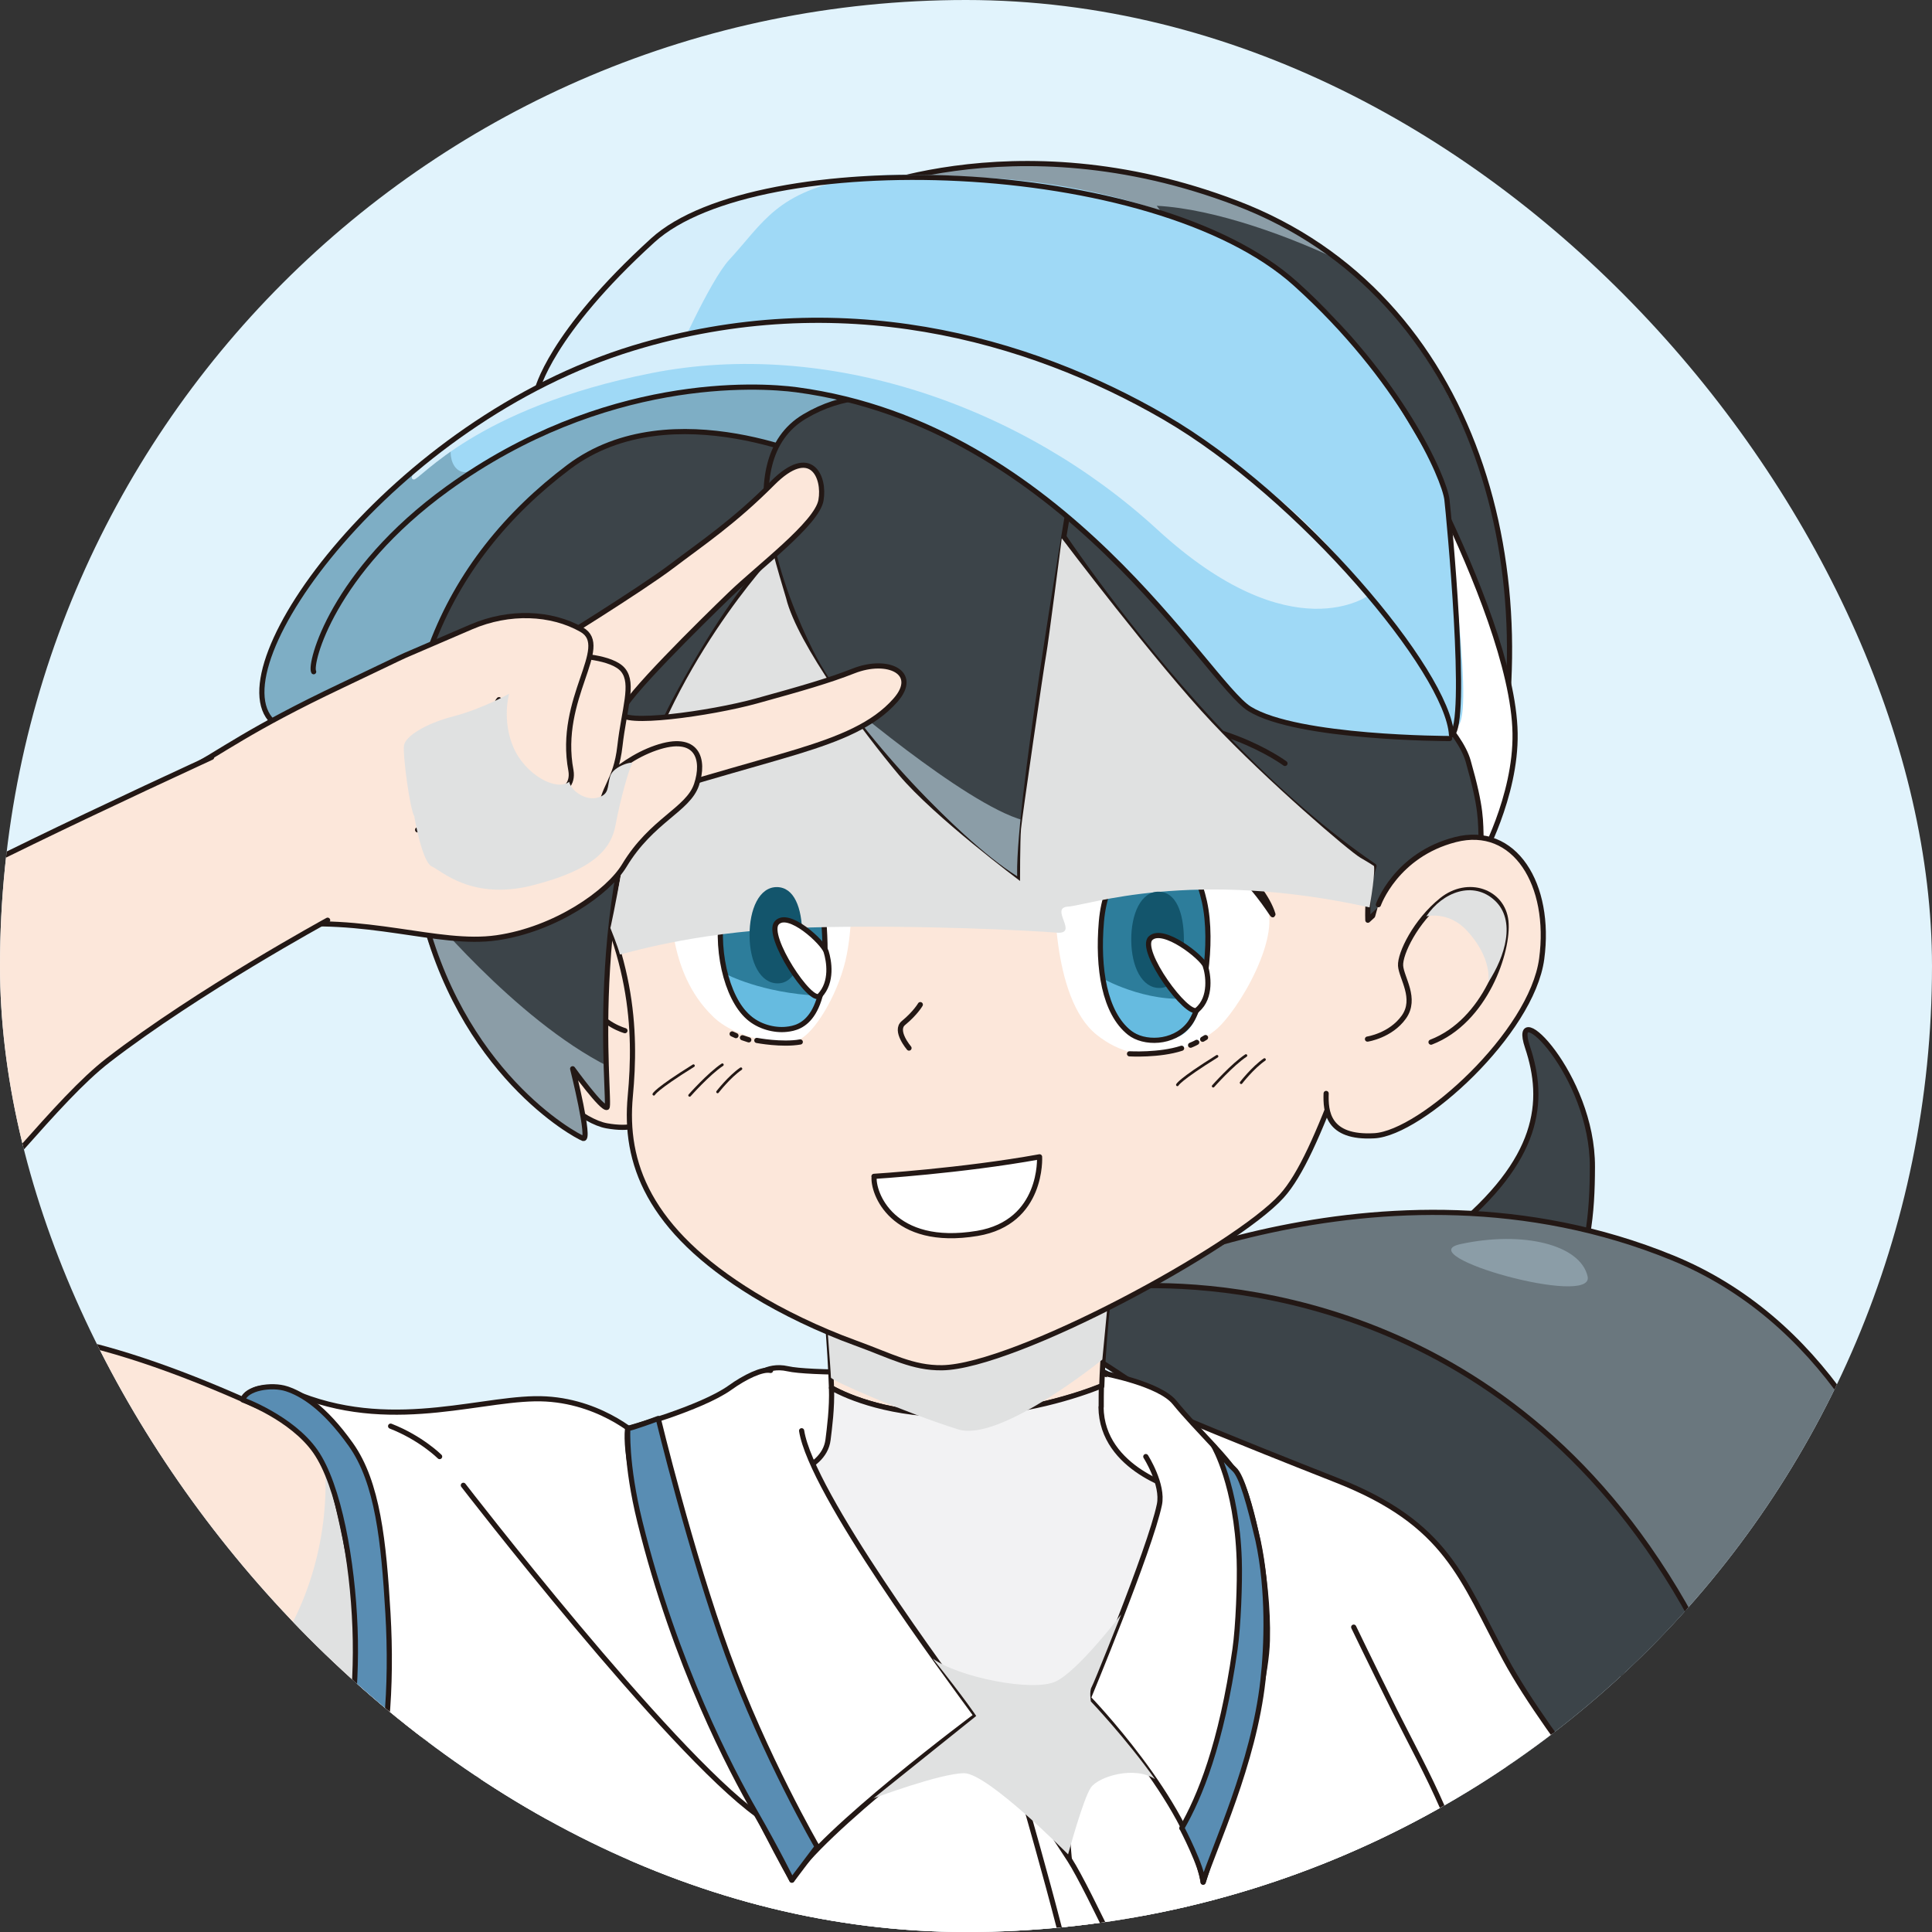 <svg width="120" height="120" viewBox="0 0 120 120" fill="none" xmlns="http://www.w3.org/2000/svg">
<rect x="0" y="0" width="120" height="120" fill="#333333" stroke="none"/>
<g clip-path="url(#clip0_2436_19485)">
<rect width="120" height="120" rx="60" fill="#E1F3FC"/>
<g clip-path="url(#clip1_2436_19485)">
<path d="M72.369 78.617C72.369 78.617 84.592 81.019 90.121 76.525C95.649 72.03 96.006 68.415 94.876 65.039C93.747 61.662 98.931 66.763 98.907 72.482C98.895 78.201 97.968 84.205 87.588 85.014C77.208 85.822 71.323 79.794 71.323 79.794L72.357 78.605L72.369 78.617Z" fill="#3C4449" stroke="#231815" stroke-width="0.321" stroke-linecap="round" stroke-linejoin="round"/>
<path d="M67.506 80.294C67.506 80.294 85.709 70.687 103.889 78.13C122.081 85.573 123.603 114.026 120.131 117.093C118.787 118.282 119.346 111.398 114.614 106.297C115.434 116.285 112.664 124.608 105.161 126.486C103.128 104.466 97.695 91.732 86.245 86.191C74.794 80.65 67.482 80.294 67.482 80.294H67.506Z" fill="#6A777E" stroke="#231815" stroke-width="0.321" stroke-linecap="round" stroke-linejoin="round"/>
<path d="M61.311 84.895C61.311 84.895 73.308 95.263 73.13 104.335C72.963 113.395 69.611 116.594 65.33 118.116C61.05 119.638 70.229 120.827 75.96 116.332C81.679 111.838 86.982 106.19 79.657 95.156C72.333 84.11 61.68 82.945 61.68 82.945L61.311 84.919V84.895Z" fill="#3C4449" stroke="#231815" stroke-width="0.321" stroke-linecap="round" stroke-linejoin="round"/>
<path d="M66.365 83.385C66.365 83.385 72.666 86.679 84.354 96.94C96.042 107.189 99.752 125.761 100.513 137.841C108.063 132.396 115.423 114.81 102.344 96.107C90.418 79.057 72.583 79.687 69.539 79.925C69.242 79.949 69.087 79.973 69.087 79.973L66.353 83.397L66.365 83.385Z" fill="#3C4449" stroke="#231815" stroke-width="0.321" stroke-linecap="round" stroke-linejoin="round"/>
<path d="M90.715 77.273C94.627 76.429 98.17 77.321 98.61 79.283C99.05 81.233 87.457 77.975 90.715 77.273Z" fill="#8B9DA7"/>
<path d="M95.816 111.445C95.816 111.445 101.273 119.423 106.303 128.65C111.344 137.877 112.593 141.658 122.247 147.531C127.075 150.468 132.829 156.901 138.334 161.657C143.839 166.413 148.263 168.505 148.263 168.505L142.532 176.198C142.532 176.198 116.231 166.401 109.525 157.59C102.807 148.78 98.337 143.465 94.972 138.424C91.619 133.382 84.485 120.803 84.485 120.803L95.816 111.433V111.445Z" fill="#FCE7DA" stroke="#231815" stroke-width="0.321" stroke-linecap="round" stroke-linejoin="round"/>
<path d="M73.154 87.951C73.154 87.951 76.091 89.211 83.01 91.934C89.93 94.657 90.775 98.022 93.497 103.051C96.22 108.081 103.152 116.273 103.152 116.273C103.152 116.273 93.081 130.755 87.838 132.847C82.594 134.94 47.127 137.675 47.127 137.675L28.59 118.651C28.59 118.651 32.014 91.518 33.691 89.829C35.367 88.141 73.142 87.939 73.142 87.939L73.154 87.951Z" fill="white" stroke="#231815" stroke-width="0.321" stroke-linecap="round" stroke-linejoin="round"/>
<path d="M14.619 106.618C14.619 106.618 14.928 113.122 19.233 117.426C21.432 115.952 23.014 107.569 23.014 107.569L14.619 106.63V106.618Z" fill="#A2A2A2" stroke="#231815" stroke-width="0.321" stroke-linecap="round" stroke-linejoin="round"/>
<path d="M28.887 118.793C28.887 118.793 31.967 125.452 33.929 135.582C36.235 147.543 38.043 154.665 38.756 159.707C39.909 167.887 43.167 166.21 43.167 166.21C43.167 166.21 81.358 160.265 92.903 162.572C96.256 159.005 93.462 149.279 93.735 144.452C94.151 137.246 93.735 124.726 92.76 121.373C90.251 112.765 88.884 110.744 86.601 106.202C85.032 103.051 84.081 101.065 84.081 101.065" fill="white"/>
<path d="M28.887 118.793C28.887 118.793 31.967 125.452 33.929 135.582C36.235 147.543 38.043 154.665 38.756 159.707C39.909 167.887 43.167 166.21 43.167 166.21C43.167 166.21 81.358 160.265 92.903 162.572C96.256 159.005 93.462 149.279 93.735 144.452C94.151 137.246 93.735 124.726 92.76 121.373C90.251 112.765 88.884 110.744 86.601 106.202C85.032 103.051 84.081 101.065 84.081 101.065" stroke="#231815" stroke-width="0.321" stroke-linecap="round" stroke-linejoin="round"/>
<path d="M46.722 85.644C46.722 85.644 47.566 84.705 48.922 85.014C50.277 85.323 55.426 85.228 58.779 85.228C62.132 85.228 68.219 84.919 69.171 85.537C71.085 86.809 73.677 93.824 73.891 94.764C74.105 95.703 66.543 95.917 66.543 95.917L50.075 96.024L46.722 85.632V85.644Z" fill="white" stroke="#231815" stroke-width="0.321" stroke-linecap="round" stroke-linejoin="round"/>
<path d="M59.516 87.868C63.547 87.82 67.042 86.655 68.433 86.096C68.552 82.434 69.099 78.367 69.099 78.367L51.264 80.567C51.264 80.567 51.561 83.587 51.645 86.203C52.679 86.785 55.366 87.927 59.516 87.868Z" fill="#FCE7DA" stroke="#231815" stroke-width="0.321" stroke-linecap="round" stroke-linejoin="round"/>
<path d="M68.398 87.392C68.398 86.964 68.398 86.524 68.409 86.084C67.018 86.643 63.547 87.82 59.516 87.868C55.366 87.927 52.679 86.785 51.645 86.203C51.692 87.439 51.514 88.747 51.431 89.425C51.169 91.506 47.864 91.874 47.864 91.874C47.864 91.874 59.884 105.298 61.287 107.474C62.69 109.65 66.424 115.547 66.424 115.547C66.424 115.547 65.877 110.613 66.638 107.569C67.161 105.477 68.635 104.002 68.635 104.002L73.249 92.528C73.249 92.528 68.433 91.316 68.386 87.392H68.398Z" fill="#F2F2F3" stroke="#231815" stroke-width="0.321" stroke-linecap="round" stroke-linejoin="round"/>
<path d="M39.148 55.646C39.148 55.646 38.435 52.447 34.88 51.068C31.325 49.677 28.602 53.149 28.673 57.786C28.733 62.423 34.809 69.414 37.686 69.926C40.563 70.437 40.872 68.772 40.968 67.666" fill="#FCE7DA"/>
<path d="M39.148 55.646C39.148 55.646 38.435 52.447 34.88 51.068C31.325 49.677 28.602 53.149 28.673 57.786C28.733 62.423 34.809 69.414 37.686 69.926C40.563 70.437 40.872 68.772 40.968 67.666" stroke="#231815" stroke-width="0.321" stroke-linecap="round" stroke-linejoin="round"/>
<path d="M38.816 64.016C38.816 64.016 37.413 63.636 36.735 62.387C36.057 61.139 37.175 59.986 37.317 59.248C37.46 58.511 36.723 56.383 35.272 54.897C33.822 53.41 31.575 53.922 31.158 55.729C30.742 57.536 31.693 62.054 34.88 63.743" stroke="#231815" stroke-width="0.321" stroke-linecap="round" stroke-linejoin="round"/>
<g style="mix-blend-mode:multiply">
<path d="M36.105 56.014C36.105 56.014 34.773 55.479 33.465 56.609C32.157 57.738 31.788 58.903 31.788 59.617C30.932 57.917 30.516 55.598 31.991 54.528C33.465 53.458 35.248 54.373 36.105 56.014Z" fill="#E0E1E1"/>
</g>
<g style="mix-blend-mode:multiply">
<path d="M51.229 80.424C51.229 80.424 51.621 85.394 51.609 85.561C51.597 85.727 56.151 87.725 59.516 88.783C62.12 89.603 68.469 84.443 68.469 84.443L69.206 76.715C69.206 76.715 64.605 80.103 62.691 81.15C60.776 82.196 58.826 83.159 57.102 82.6C55.378 82.041 51.229 80.424 51.229 80.424Z" fill="#E0E1E1"/>
</g>
<path d="M34.797 34.731C34.797 34.731 31.491 46.11 35.427 52.542C39.362 58.975 39.529 64.016 39.148 68.094C38.768 72.173 40.207 76.358 46.817 80.401C48.601 81.494 50.86 82.588 53.119 83.409C55.378 84.229 56.686 84.978 58.517 84.954C63.059 84.883 76.733 77.476 79.61 74.289C80.787 72.993 81.917 70.401 83.308 66.68C84.699 62.958 88.849 55.788 86.661 47.132C84.473 38.477 72.036 32.246 62.025 30.344C52.013 28.453 39.315 24.185 34.785 34.731H34.797Z" fill="#FCE7DA" stroke="#231815" stroke-width="0.321" stroke-linecap="round" stroke-linejoin="round"/>
<path d="M54.581 11.522C54.581 11.522 64.759 8.181 76.804 12.616C91.904 18.169 96.672 37.906 92.344 50.973C92.344 50.973 89.062 20.582 54.581 11.51V11.522Z" fill="#3C4449"/>
<path d="M72.916 14.221C72.916 14.221 72.072 13.068 71.846 12.782C75.496 12.973 80.216 14.72 83.498 16.314C80.026 13.876 76.186 11.807 69.42 10.678C62.655 9.548 56.27 10.999 54.284 11.629C58.695 11.998 68.077 11.807 72.916 14.233V14.221Z" fill="#8B9DA7"/>
<path d="M52.299 12.319C52.299 12.319 62.762 7.265 76.804 12.616C91.833 18.335 96.422 35.908 92.344 50.973C92.344 50.973 86.768 21.391 52.299 12.319Z" stroke="#231815" stroke-width="0.321" stroke-linecap="round" stroke-linejoin="round"/>
<path d="M90.037 45.872C90.037 45.872 89.015 36.003 89.562 31.39C91.595 35.599 94.044 41.592 94.104 45.539C94.175 49.487 91.94 53.458 91.94 53.458C91.94 53.458 90.656 46.586 90.049 45.872H90.037Z" fill="white" stroke="#231815" stroke-width="0.321" stroke-linecap="round" stroke-linejoin="round"/>
<path d="M60.717 11.034C60.717 11.034 68.338 11.058 75.46 14.459C82.582 17.859 85.376 22.698 87.291 25.909C89.205 29.119 89.954 30.332 89.859 31.045C89.764 31.759 91.524 43.66 90.632 44.992C90.454 45.468 89.895 45.955 89.966 45.408C90.037 44.861 85.484 35.159 77.636 29.595C69.789 24.03 62.536 20.772 53.559 19.904C49.005 19.797 42.763 20.19 40.206 21.355C41.217 18.81 45.7 13.936 47.864 12.378C50.028 10.832 55.866 10.618 60.717 11.034Z" fill="#9FD9F6"/>
<path d="M33.429 23.721C33.429 23.721 34.368 20.891 37.674 17.824C40.979 14.756 42.394 13.044 44.903 12.58C45.949 12.39 51.098 10.88 53.19 11.046C48.232 11.891 47.435 13.817 45.283 16.147C44.094 17.443 41.919 22.354 41.919 22.354C41.919 22.354 38.768 22.152 33.429 23.733V23.721Z" fill="#D6EEFB"/>
<path d="M29.434 26.432C29.434 26.432 26.557 28.394 22.193 32.603C17.83 36.812 16.534 40.712 16.236 42.507C15.939 44.303 17.39 45.955 20.422 46.633C23.454 47.323 26.652 46.74 28.471 46.086C28.471 46.086 29.85 34.898 34.476 31.224C39.101 27.55 43.595 27.252 46.187 27.883C48.779 28.513 48.827 29.012 48.827 29.012C48.827 29.012 51.562 24.803 55.663 24.625C47.412 22.568 37.721 22.841 29.446 26.42L29.434 26.432Z" fill="#7EAEC5"/>
<path d="M57.162 62.399C57.162 62.399 56.864 62.922 56.115 63.541C55.533 64.016 56.46 65.098 56.46 65.098" stroke="#231815" stroke-width="0.321" stroke-linecap="round" stroke-linejoin="round"/>
<path d="M73.13 67.381C73.13 67.381 73.225 67.084 75.591 65.609" stroke="#231815" stroke-width="0.166" stroke-linecap="round" stroke-linejoin="round"/>
<path d="M75.353 67.464C75.353 67.464 76.542 66.121 77.387 65.562" stroke="#231815" stroke-width="0.166" stroke-linecap="round" stroke-linejoin="round"/>
<path d="M77.089 67.249C77.089 67.249 77.814 66.311 78.539 65.811" stroke="#231815" stroke-width="0.166" stroke-linecap="round" stroke-linejoin="round"/>
<path d="M40.611 67.964C40.611 67.964 40.706 67.666 43.072 66.192" stroke="#231815" stroke-width="0.166" stroke-linecap="round" stroke-linejoin="round"/>
<path d="M42.834 68.035C42.834 68.035 44.023 66.691 44.867 66.133" stroke="#231815" stroke-width="0.166" stroke-linecap="round" stroke-linejoin="round"/>
<path d="M44.57 67.82C44.57 67.82 45.295 66.881 46.02 66.382" stroke="#231815" stroke-width="0.166" stroke-linecap="round" stroke-linejoin="round"/>
<path d="M63.903 30.035C63.903 30.035 73.415 45.658 85.341 53.791C84.877 55.325 84.96 57.156 84.96 57.156L88.266 54.1C88.266 54.1 89.728 51.983 91.999 52.269C91.952 50.961 92.047 50.283 91.191 47.275C90.668 45.432 88.135 43.149 85.376 40.141C81.286 35.694 63.903 30.023 63.903 30.023V30.035Z" fill="#3C4449" stroke="#231815" stroke-width="0.321" stroke-linecap="round" stroke-linejoin="round"/>
<path d="M85.615 56.193C85.615 56.193 86.697 53.101 90.394 52.15C94.092 51.199 96.375 54.956 95.757 59.557C95.138 64.159 88.29 70.377 85.365 70.544C82.44 70.71 82.333 69.022 82.369 67.916" fill="#FCE7DA"/>
<path d="M85.615 56.193C85.615 56.193 86.697 53.101 90.394 52.15C94.092 51.199 96.375 54.956 95.757 59.557C95.138 64.159 88.29 70.377 85.365 70.544C82.44 70.71 82.333 69.022 82.369 67.916" stroke="#231815" stroke-width="0.321" stroke-linecap="round" stroke-linejoin="round"/>
<path d="M51.312 28.798C51.312 28.798 41.752 24.185 35.332 29C27.651 34.779 23.323 43.72 26.129 56.133C28.495 66.62 35.748 70.544 36.223 70.71C36.699 70.877 35.569 66.382 35.569 66.382C35.569 66.382 37.401 68.915 37.698 68.784C37.995 68.653 36.021 54.326 42.133 43.102C47.329 33.566 49.849 33.209 49.849 33.209L51.3 28.798H51.312Z" fill="#3C4449"/>
<path d="M33.358 24.244C33.358 24.244 34.119 20.772 40.551 14.923C46.984 9.073 71.62 9.643 80.478 17.634C87.017 23.531 89.716 29.714 89.871 31.034C89.978 31.937 91.238 45.111 90.156 45.634" stroke="#231815" stroke-width="0.321" stroke-linecap="round" stroke-linejoin="round"/>
<path d="M62.381 47.335C62.381 47.335 62.988 45.86 69.135 44.957C75.282 44.053 79.812 47.418 79.812 47.418" stroke="#231815" stroke-width="0.321" stroke-linecap="round" stroke-linejoin="round"/>
<path d="M84.937 64.539C84.937 64.539 86.375 64.325 87.196 63.172C88.016 62.019 87.041 60.734 86.993 59.985C86.946 59.236 87.921 57.215 89.55 55.907C91.179 54.599 93.343 55.372 93.533 57.215C93.723 59.058 92.261 63.433 88.884 64.73" stroke="#231815" stroke-width="0.321" stroke-linecap="round" stroke-linejoin="round"/>
<path d="M39.113 48.761C39.113 48.761 41.752 46.3 46.092 45.967C50.432 45.634 53.856 47.025 53.856 47.025" stroke="#231815" stroke-width="0.321" stroke-linecap="round" stroke-linejoin="round"/>
<path d="M26.141 56.145C26.141 56.145 31.943 63.315 37.805 66.252C37.721 68.023 37.769 68.701 37.769 68.701C37.769 68.701 36.211 67.524 35.664 66.668C36.081 68.321 36.342 70.473 36.235 70.722C36.128 70.972 34.107 69.355 32.858 68.416C31.61 67.476 26.2 60.128 26.141 56.145Z" fill="#8B9DA7"/>
<path d="M51.312 28.798C51.312 28.798 41.752 24.185 35.332 29C27.651 34.779 23.323 43.72 26.129 56.133C28.495 66.62 35.748 70.544 36.223 70.71C36.699 70.877 35.569 66.382 35.569 66.382C35.569 66.382 37.401 68.915 37.698 68.784C37.995 68.653 36.021 54.326 42.133 43.102C47.329 33.566 49.849 33.209 49.849 33.209L51.3 28.798H51.312Z" stroke="#231815" stroke-width="0.321" stroke-linecap="round" stroke-linejoin="round"/>
<path d="M63.511 27.977C59.884 25.576 54.653 23.079 49.968 25.873C45.283 28.667 48.589 36.61 50.158 40.022C52.227 44.54 59.98 52.78 63.356 54.718C63.047 50.889 66.376 31.556 66.376 31.556C66.376 31.556 65.758 29.464 63.511 27.977Z" fill="#3C4449"/>
<path d="M51.764 42.947C51.764 42.947 59.896 49.95 63.559 50.949C63.487 53.696 63.237 53.886 63.356 54.718C61.288 53.553 53.607 45.943 51.776 42.947H51.764Z" fill="#8B9DA7"/>
<path d="M63.511 27.977C59.884 25.576 54.653 23.079 49.968 25.873C45.283 28.667 48.648 37.061 50.325 40.414C52.786 45.349 59.968 52.78 63.356 54.718C63.047 50.889 66.376 31.556 66.376 31.556C66.376 31.556 65.758 29.464 63.511 27.977Z" stroke="#231815" stroke-width="0.321" stroke-linecap="round" stroke-linejoin="round"/>
<path d="M29.399 29.214C29.399 29.214 37.852 23.578 47.507 24.125C57.173 24.672 62.405 28.941 67.078 32.912C71.751 36.883 76.53 43.399 77.6 44.017C78.671 44.636 81.251 45.23 83.534 45.539C85.817 45.848 89.526 45.908 90.037 45.872C90.037 45.872 90.465 45.075 89.597 43.566C88.73 42.056 84.176 34.03 74.997 27.669C65.806 21.308 57.435 19.476 46.794 20.047C37.579 20.547 29.315 26.515 28.459 27.015C27.603 27.514 27.912 29.892 29.399 29.202V29.214Z" fill="#9FD9F6"/>
<path d="M90.037 45.872C90.037 45.872 80.597 45.872 77.612 44.029C74.961 42.388 66.043 26.42 49.481 24.209C47.067 23.887 37.519 23.329 27.805 30.344C20.648 35.516 19.209 41.235 19.482 41.722" stroke="#231815" stroke-width="0.321" stroke-linecap="round" stroke-linejoin="round"/>
<path d="M26.545 28.453C25.915 28.988 25.308 29.737 25.701 29.785C26.093 29.832 29.529 25.338 40.468 23.174C51.407 21.01 63.511 25.195 71.893 32.9C80.288 40.605 85.067 36.943 85.067 36.943C85.067 36.943 79.967 30.011 70.978 25.136C61.989 20.249 52.834 19.476 46.163 20.142C39.493 20.808 31.004 24.637 26.545 28.453Z" fill="#D6EEFB"/>
<path d="M90.156 45.646C89.93 41.746 80.811 30.843 72.333 25.921C63.844 20.998 52.156 17.716 39.339 21.616C24.345 26.194 13.383 41.449 16.938 44.826C19.256 47.025 22.942 47.085 25.237 46.871" stroke="#231815" stroke-width="0.321" stroke-linecap="round" stroke-linejoin="round"/>
<g style="mix-blend-mode:multiply">
<path d="M88.575 56.918C88.575 56.918 89.966 56.549 91.131 57.822C92.296 59.094 92.534 60.295 92.439 61.008C93.485 59.415 94.175 57.168 92.843 55.931C91.512 54.694 89.621 55.384 88.587 56.918H88.575Z" fill="#E0E1E1"/>
</g>
<path d="M70.99 51.532C67.708 51.532 65.794 52.709 65.603 53.862C65.413 55.016 65.27 62.007 68.124 64.278C70.978 66.549 73.974 65.181 75.448 64.016C76.923 62.851 79.776 57.893 78.54 56.026C77.303 54.159 74.521 51.532 70.99 51.532Z" fill="white"/>
<path d="M52.382 53.803C50.955 51.841 49.576 51.092 47.59 51.02C45.605 50.949 42.061 53.612 41.812 54.801C41.562 55.99 41.443 60.378 44.249 63.101C45.64 64.539 48.862 65.086 49.825 64.468C50.789 63.85 52.168 61.507 52.596 59.284C53.024 57.061 52.929 54.54 52.394 53.803H52.382Z" fill="white"/>
<path d="M46.484 63.184C45.105 61.971 44.356 58.82 44.939 56.062C45.521 53.303 46.96 52.209 48.375 52.328C49.314 52.411 50.86 52.97 51.217 58.095C51.562 63.219 49.611 63.909 48.851 63.933C48.09 63.957 47.138 63.766 46.484 63.184Z" fill="#2D7D9B"/>
<path d="M45.058 60.485C45.058 60.485 47.257 61.686 50.919 61.852C50.622 63.112 49.647 64.016 48.387 63.873C46.27 63.636 45.379 61.495 45.069 60.473L45.058 60.485Z" fill="#66BBE0"/>
<path d="M71.941 52.649C70.455 52.578 68.766 54.266 68.481 57.179C68.124 60.889 69.087 63.719 70.3 64.23C71.513 64.742 72.761 64.658 73.415 64.171C74.676 63.231 75.401 58.654 74.818 56.014C74.236 53.375 73.047 52.721 71.941 52.661V52.649Z" fill="#2D7D9B"/>
<path d="M68.588 60.83C68.588 60.83 71.739 62.566 74.675 61.876C74.366 63.422 73.808 64.777 71.762 64.575C69.717 64.373 68.731 62.423 68.6 60.83H68.588Z" fill="#66BBE0"/>
<path d="M79.051 56.787C79.134 57.06 78.278 55.444 76.756 54.076C75.329 52.792 73.261 51.651 71.001 51.532C67.007 51.33 65.639 53.529 65.639 53.529C65.639 53.529 65.829 52.792 67.399 51.948C68.968 51.104 70.811 50.842 73.035 51.377C75.258 51.912 78.445 54.754 79.063 56.787H79.051Z" fill="#231815" stroke="#231815" stroke-width="0.321" stroke-linecap="round" stroke-linejoin="round"/>
<path d="M78.147 55.3C78.147 55.3 79.181 54.694 79.645 54.041" stroke="#231815" stroke-width="0.321" stroke-linecap="round" stroke-linejoin="round"/>
<path d="M71.763 52.721C70.276 52.649 68.659 54.326 68.41 57.239C68.16 60.152 68.6 62.91 70.158 64.147C71.026 64.837 72.868 64.849 73.844 63.636C74.735 62.542 75.389 58.63 74.807 55.99C74.224 53.351 72.857 52.768 71.751 52.721H71.763Z" stroke="#231815" stroke-width="0.321" stroke-linecap="round" stroke-linejoin="round"/>
<path d="M70.157 65.455C70.157 65.455 72.012 65.562 73.391 65.11" stroke="#231815" stroke-width="0.321" stroke-linecap="round" stroke-linejoin="round"/>
<path d="M73.95 64.92C73.95 64.92 74.212 64.813 74.33 64.742" stroke="#231815" stroke-width="0.321" stroke-linecap="round" stroke-linejoin="round"/>
<path d="M74.699 64.551L74.878 64.444" stroke="#231815" stroke-width="0.321" stroke-linecap="round" stroke-linejoin="round"/>
<path d="M41.8 54.813C41.8 54.813 42.763 52.257 45.997 51.234C47.543 50.747 48.755 50.866 49.837 51.425C51.454 52.245 52.156 53.172 52.643 54.457C51.859 53.184 51.05 52.542 50.147 51.983C49.16 51.377 47.78 51.199 46.377 51.508C43.94 52.043 42.858 53.434 41.8 54.813Z" fill="#231815" stroke="#231815" stroke-width="0.321" stroke-linecap="round" stroke-linejoin="round"/>
<path d="M42.18 54.087C42.18 54.087 41.324 53.172 41.241 52.566" stroke="#231815" stroke-width="0.321" stroke-linecap="round" stroke-linejoin="round"/>
<path d="M46.484 63.184C45.105 61.971 44.356 58.82 44.939 56.062C45.521 53.303 47.008 52.174 48.375 52.328C49.588 52.459 50.919 53.327 51.193 57.572C51.573 63.362 49.778 63.838 48.851 63.933C48.09 64.016 47.138 63.767 46.484 63.184Z" stroke="#231815" stroke-width="0.321" stroke-linecap="round" stroke-linejoin="round"/>
<path d="M47.008 64.623C47.008 64.623 48.565 64.92 49.707 64.718" stroke="#231815" stroke-width="0.321" stroke-linecap="round" stroke-linejoin="round"/>
<path d="M46.508 64.587L46.116 64.456" stroke="#231815" stroke-width="0.321" stroke-linecap="round" stroke-linejoin="round"/>
<path d="M45.711 64.325L45.474 64.218" stroke="#231815" stroke-width="0.321" stroke-linecap="round" stroke-linejoin="round"/>
<g style="mix-blend-mode:multiply">
<path d="M37.912 57.643C37.912 57.643 38.364 58.749 38.506 59.284C39.505 59.046 43.726 57.786 50.313 57.607C56.9 57.429 64.129 57.798 65.603 57.928C67.078 58.059 65.14 56.383 66.341 56.311C67.542 56.24 74.022 53.922 85.067 56.359C85.448 54.1 85.341 53.791 85.341 53.791C85.341 53.791 85.139 53.648 84.485 53.267C83.831 52.887 78.754 48.559 75.27 44.861C71.786 41.163 65.948 33.435 65.948 33.435C65.948 33.435 65.104 40.01 64.985 40.629C64.866 41.247 63.475 50.794 63.416 51.496C63.356 52.197 63.356 54.718 63.356 54.718C63.356 54.718 58.018 50.735 55.83 48.131C53.642 45.527 49.516 39.998 48.827 37.157C48.161 34.945 48.066 34.493 48.066 34.493C48.066 34.493 41.419 41.52 39.243 50.711C38.031 57.298 37.912 57.631 37.912 57.631V57.643Z" fill="#E0E1E1"/>
</g>
<path d="M12.111 47.715C12.111 47.715 13.668 56.489 15.285 57.251C16.902 58.011 18.9 56.834 21.373 56.918C23.846 57.001 35.427 53.802 36.651 50.83C37.876 47.869 33.976 39.832 31.872 40.081C29.767 40.331 12.111 47.715 12.111 47.715Z" fill="#FCE7DA"/>
<path d="M34.166 40.105C34.166 40.105 39.802 36.622 41.717 35.171C43.631 33.72 45.581 32.424 47.983 30.011C50.384 27.597 51.252 29.642 50.991 31.081C50.729 32.52 47.127 35.207 45.343 36.931C43.559 38.655 38.756 43.375 38.601 44.243C38.447 45.111 44.13 44.326 46.972 43.542C49.814 42.757 51.502 42.269 53.012 41.675C55.152 40.831 57.126 41.782 55.616 43.494C54.261 45.04 52.168 45.872 49.54 46.681C46.913 47.489 40.492 49.189 37.614 50.355C34.725 51.52 34.166 40.105 34.166 40.105Z" fill="#FCE7DA" stroke="#231815" stroke-width="0.321" stroke-linecap="round" stroke-linejoin="round"/>
<path d="M36.319 49.76C36.319 49.76 38.114 47.358 40.73 46.454C43.346 45.551 43.785 47.18 43.262 48.737C42.739 50.295 40.48 50.937 38.78 53.755C37.781 55.419 34.499 57.726 30.849 58.249C27.199 58.772 22.74 56.811 16.89 57.548" fill="#FCE7DA"/>
<path d="M36.319 49.76C36.319 49.76 38.114 47.358 40.73 46.454C43.346 45.551 43.785 47.18 43.262 48.737C42.739 50.295 40.48 50.937 38.78 53.755C37.781 55.419 34.499 57.726 30.849 58.249C27.199 58.772 22.74 56.811 16.89 57.548" stroke="#231815" stroke-width="0.321" stroke-linecap="round" stroke-linejoin="round"/>
<path d="M35.189 50.343C35.189 50.343 30.231 49.392 25.939 51.544" stroke="#231815" stroke-width="0.321" stroke-linecap="round" stroke-linejoin="round"/>
<path d="M31.86 44.041C31.86 44.041 29.672 47.656 27.032 49.118Z" fill="#FCE7DA"/>
<path d="M31.86 44.041C31.86 44.041 29.672 47.656 27.032 49.118" stroke="#231815" stroke-width="0.321" stroke-linecap="round" stroke-linejoin="round"/>
<path d="M35.665 40.724C35.665 40.724 38.031 40.771 38.709 41.627C39.386 42.483 38.768 44.017 38.506 46.324C38.245 48.63 37.424 48.761 37.27 50.64C37.115 52.519 34.238 51.437 33.691 49.593C33.144 47.751 35.665 40.724 35.665 40.724Z" fill="#FCE7DA" stroke="#231815" stroke-width="0.321" stroke-linecap="round" stroke-linejoin="round"/>
<path d="M11.338 48.012C13.835 46.657 15.392 45.349 21.23 42.579C27.068 39.808 23.204 41.568 29.268 38.94C31.634 37.918 34.25 38.037 36.128 39.107C38.007 40.177 34.606 43.34 35.462 47.858C35.748 49.546 33.287 49.962 31.622 46.871C30.445 44.683 30.706 43.815 30.992 43.458" fill="#FCE7DA"/>
<path d="M11.338 48.012C13.835 46.657 15.392 45.349 21.23 42.579C27.068 39.808 23.204 41.568 29.268 38.94C31.634 37.918 34.25 38.037 36.128 39.107C38.007 40.177 34.606 43.34 35.462 47.858C35.748 49.546 33.287 49.962 31.622 46.871C30.445 44.683 30.706 43.815 30.992 43.458" stroke="#231815" stroke-width="0.321" stroke-linecap="round" stroke-linejoin="round"/>
<g style="mix-blend-mode:multiply">
<path d="M25.736 50.735C25.736 50.735 26.212 53.541 26.818 53.814C27.425 54.088 29.315 55.943 33.072 54.992C36.83 54.04 37.959 52.756 38.233 51.246C38.506 49.736 39.089 47.655 39.267 47.441C39.446 47.227 38.102 47.548 37.9 48.214C37.698 48.88 37.876 49.344 37.103 49.546C36.33 49.748 35.45 49.082 35.355 48.559C34.547 49.177 32.609 48.107 31.884 46.407C31.158 44.707 31.622 43.09 31.622 43.09C31.622 43.09 29.981 44.017 28.162 44.493C26.343 44.968 25.189 45.753 25.094 46.288C24.999 46.823 25.463 50.343 25.748 50.723L25.736 50.735Z" fill="#E0E1E1"/>
</g>
<path d="M13.145 47.037C-9.886 57.679 -14.154 60.58 -21.966 67.393C-32.941 76.953 -34.974 79.414 -30.776 84.871C-26.579 90.329 -16.259 96.25 -4.333 100.816C4.786 104.311 11.338 106.975 19.661 110.47C22.966 111.861 28.614 118.651 28.614 118.651C28.614 118.651 24.726 101.719 23.87 91.351C23.87 91.351 14.108 85.656 5.607 83.54C-0.909 81.922 -3.251 80.817 -5.819 78.843C-0.41 73.826 3.478 68.356 6.724 65.847C12.301 61.543 20.35 57.156 20.35 57.156" fill="#FCE7DA"/>
<path d="M13.145 47.037C-9.886 57.679 -14.154 60.58 -21.966 67.393C-32.941 76.953 -34.974 79.414 -30.776 84.871C-26.579 90.329 -16.259 96.25 -4.333 100.816C4.786 104.311 11.338 106.975 19.661 110.47C22.966 111.861 28.614 118.651 28.614 118.651C28.614 118.651 24.726 101.719 23.87 91.351C23.87 91.351 14.108 85.656 5.607 83.54C-0.909 81.922 -3.251 80.817 -5.819 78.843C-0.41 73.826 3.478 68.356 6.724 65.847C12.301 61.543 20.35 57.156 20.35 57.156" stroke="#231815" stroke-width="0.321" stroke-linecap="round" stroke-linejoin="round"/>
<path d="M71.168 90.471C71.168 90.471 72.274 92.207 72.012 93.456C71.43 96.25 67.601 105.465 67.601 105.465C67.601 105.465 73.796 111.861 74.735 116.903C75.579 114.073 78.611 105.988 78.718 101.898C78.825 97.808 77.672 93.194 77.042 91.934C76.412 90.674 74.378 88.854 72.952 87.106C72.012 85.953 68.647 85.323 68.647 85.323" fill="white"/>
<path d="M71.168 90.471C71.168 90.471 72.274 92.207 72.012 93.456C71.43 96.25 67.601 105.465 67.601 105.465C67.601 105.465 73.796 111.861 74.735 116.903C75.579 114.073 78.611 105.988 78.718 101.898C78.825 97.808 77.672 93.194 77.042 91.934C76.412 90.674 74.378 88.854 72.952 87.106C72.012 85.953 68.647 85.323 68.647 85.323" stroke="#231815" stroke-width="0.321" stroke-linecap="round" stroke-linejoin="round"/>
<path d="M39.897 89.413C39.897 89.413 37.591 87.106 33.917 86.892C30.243 86.678 24.69 88.985 18.709 86.678C15.642 85.49 15.249 86.857 15.249 86.857C15.249 86.857 19.447 87.939 20.707 92.552C21.967 97.165 22.609 103.955 21.646 108.39C20.386 114.263 19.233 116.261 19.233 117.414C21.956 118.781 29.517 120.042 31.301 123.609" fill="white"/>
<path d="M39.897 89.413C39.897 89.413 37.591 87.106 33.917 86.892C30.243 86.678 24.69 88.985 18.709 86.678C15.642 85.49 15.249 86.857 15.249 86.857C15.249 86.857 19.447 87.939 20.707 92.552C21.967 97.165 22.609 103.955 21.646 108.39C20.386 114.263 19.233 116.261 19.233 117.414C21.956 118.781 29.517 120.042 31.301 123.609" stroke="#231815" stroke-width="0.321" stroke-linecap="round" stroke-linejoin="round"/>
<path d="M49.79 88.866C50.396 92.742 58.814 104.073 60.634 106.559C60.634 106.559 50.896 113.811 49.184 116.772C49.184 116.772 46.413 111.897 44.404 106.88C41.669 100.031 38.637 91.755 38.982 88.724C38.982 88.724 43.524 87.487 45.343 86.191C46.247 85.537 47.352 85.002 47.864 85.121" fill="white"/>
<path d="M49.79 88.866C50.396 92.742 58.814 104.073 60.634 106.559C60.634 106.559 50.896 113.811 49.184 116.772C49.184 116.772 46.413 111.897 44.404 106.88C41.669 100.031 38.637 91.755 38.982 88.724C38.982 88.724 43.524 87.487 45.343 86.191C46.247 85.537 47.352 85.002 47.864 85.121" stroke="#231815" stroke-width="0.321" stroke-linecap="round" stroke-linejoin="round"/>
<path d="M28.78 92.255C28.78 92.255 41.479 108.722 47.032 112.718" stroke="#231815" stroke-width="0.321" stroke-linecap="round" stroke-linejoin="round"/>
<path d="M27.306 90.471C27.306 90.471 26.153 89.318 24.262 88.581" stroke="#231815" stroke-width="0.321" stroke-linecap="round" stroke-linejoin="round"/>
<path d="M54.284 73.065C54.284 73.065 59.706 72.732 64.569 71.852C64.569 71.852 64.807 75.918 60.705 76.608C55.402 77.488 54.189 74.063 54.296 73.076L54.284 73.065Z" fill="white" stroke="#231815" stroke-width="0.321" stroke-linecap="round" stroke-linejoin="round"/>
<path d="M63.297 110.708C63.297 110.708 66.971 123.299 66.864 124.869C68.754 124.655 71.204 125.154 71.204 125.154C71.204 125.154 67.601 117.319 66.448 115.535C65.294 113.752 63.297 110.708 63.297 110.708Z" fill="white" stroke="#231815" stroke-width="0.321" stroke-linecap="round" stroke-linejoin="round"/>
<g style="mix-blend-mode:multiply">
<path d="M47.84 120.541C62.108 123.763 73.154 122.634 82.951 124.037C92.748 125.44 93.165 123.335 93.165 123.335C93.165 123.335 94.282 136.069 93.723 144.452C93.165 152.834 91.345 153.405 87.433 152.43C83.522 151.455 54.142 146.414 50.23 143.061C46.318 139.708 49.671 140.124 51.074 138.59C52.477 137.056 32.335 122.23 31.206 120.268C30.076 118.306 30.504 115.226 32.466 115.226C34.428 115.226 33.584 117.319 47.852 120.541H47.84Z" fill="#E0E1E1"/>
</g>
<g style="mix-blend-mode:multiply">
<path d="M7.747 105.631C7.747 105.631 15.19 106.309 17.972 101.172C20.755 96.036 20.172 91.054 20.172 91.054C20.172 91.054 22.479 98.771 22.062 103.907C21.753 108.259 20.957 111.255 20.957 111.255C20.957 111.255 18.127 109.626 15.606 108.841C13.085 108.057 7.735 105.643 7.735 105.643L7.747 105.631Z" fill="#E0E1E1"/>
</g>
<g style="mix-blend-mode:multiply">
<path d="M54.225 111.707C54.225 111.707 58.422 110.137 59.885 110.137C61.347 110.137 66.341 115.179 66.341 115.179C66.341 115.179 67.28 111.719 67.756 111.029C68.231 110.339 70.478 109.662 71.739 110.506C69.908 107.938 67.756 105.679 67.756 105.679C67.756 105.679 67.649 105.048 67.803 104.787C67.958 104.525 69.634 100.281 69.634 100.281C69.634 100.281 67.007 103.74 65.592 104.43C64.177 105.12 59.504 104.169 57.935 103.015C59.98 105.583 60.634 106.582 60.634 106.582L54.213 111.731L54.225 111.707Z" fill="#E0E1E1"/>
</g>
<g style="mix-blend-mode:multiply">
<path d="M93.961 136.902C93.961 136.902 93.676 129.768 93.545 128.198C94.984 126.724 100.786 119.495 100.786 119.495C100.786 119.495 98.622 125.583 97.92 128.936C97.219 132.288 95.756 139.494 95.756 139.494L93.973 136.902H93.961Z" fill="#E0E1E1"/>
</g>
<path d="M49.826 58.035C49.837 59.688 49.386 61.079 48.304 61.079C47.222 61.079 46.568 59.771 46.556 58.119C46.544 56.466 47.162 55.099 48.244 55.099C49.326 55.099 49.814 56.383 49.826 58.035Z" fill="#13556C"/>
<path d="M73.534 58.321C73.546 59.974 73.094 61.365 72.012 61.365C70.93 61.365 70.276 60.057 70.264 58.404C70.252 56.752 70.871 55.384 71.953 55.384C73.035 55.384 73.522 56.668 73.534 58.321Z" fill="#13556C"/>
<path d="M74.366 62.72C75.27 61.959 75.044 60.485 74.854 59.974C74.664 59.462 72.25 57.536 71.465 58.273C70.68 59.01 73.772 63.231 74.366 62.732V62.72Z" fill="white" stroke="#231815" stroke-width="0.321" stroke-linecap="round" stroke-linejoin="round"/>
<path d="M50.907 61.852C51.728 60.996 51.49 59.676 51.312 59.106C51.133 58.535 48.958 56.514 48.244 57.322C47.531 58.131 50.372 62.411 50.907 61.852Z" fill="white" stroke="#231815" stroke-width="0.321" stroke-linecap="round" stroke-linejoin="round"/>
<path d="M38.994 88.724C38.994 88.724 38.851 90.888 39.743 94.514C41.943 103.431 45.462 110.042 46.877 112.503C48.292 114.965 49.184 116.784 49.184 116.784L50.753 114.703C50.753 114.703 47.495 109.091 45.188 102.742C42.882 96.392 40.884 88.105 40.884 88.105C40.884 88.105 39.125 88.759 38.982 88.724H38.994Z" fill="#598DB3" stroke="#231815" stroke-width="0.321" stroke-linecap="round" stroke-linejoin="round"/>
<path d="M73.415 113.55C73.415 113.55 74.675 115.964 74.723 116.903C75.401 114.751 77.874 109.555 78.445 104.371C78.682 102.254 78.813 98.806 78.135 95.667C77.612 93.468 77.137 91.684 76.661 91.256C76.186 90.828 75.401 89.841 75.401 89.841C75.401 89.841 76.816 92.255 76.97 96.868C77.018 98.307 76.911 101.03 76.709 102.433C75.864 108.366 74.509 111.624 73.403 113.55H73.415Z" fill="#598DB3" stroke="#231815" stroke-width="0.321" stroke-linecap="round" stroke-linejoin="round"/>
<path d="M93.355 124.774L93.569 128.388C93.569 128.388 96.398 124.976 97.92 123.252C99.442 121.528 103.164 116.273 103.164 116.273L101.487 114.18C101.487 114.18 100.822 115.631 98.812 118.484C97.445 120.422 95.186 123.038 93.355 124.774Z" fill="#598DB3" stroke="#231815" stroke-width="0.321" stroke-linecap="round" stroke-linejoin="round"/>
<path d="M15.083 86.952C15.083 86.952 18.127 88.058 19.589 90.15C21.052 92.243 21.896 96.975 22.05 101.113C22.205 105.251 21.634 109.246 20.85 111.552C20.065 113.859 19.019 116.427 19.221 117.426C20.16 118.009 21.634 118.365 21.634 118.365C21.634 118.365 21.634 114.798 22.835 112.171C24.036 109.543 24.357 104.668 24.096 100.209C23.834 95.751 23.465 92.076 21.789 89.722C20.113 87.368 18.745 86.572 17.806 86.262C16.866 85.953 15.285 86.215 15.083 86.94V86.952Z" fill="#598DB3" stroke="#231815" stroke-width="0.321" stroke-linecap="round" stroke-linejoin="round"/>
</g>
</g>
<defs>
<clipPath id="clip0_2436_19485">
<rect width="120" height="120" rx="60" fill="white"/>
</clipPath>
<clipPath id="clip1_2436_19485">
<rect width="221.546" height="411.429" fill="white" transform="translate(-32.964 10)"/>
</clipPath>
</defs>
</svg>
